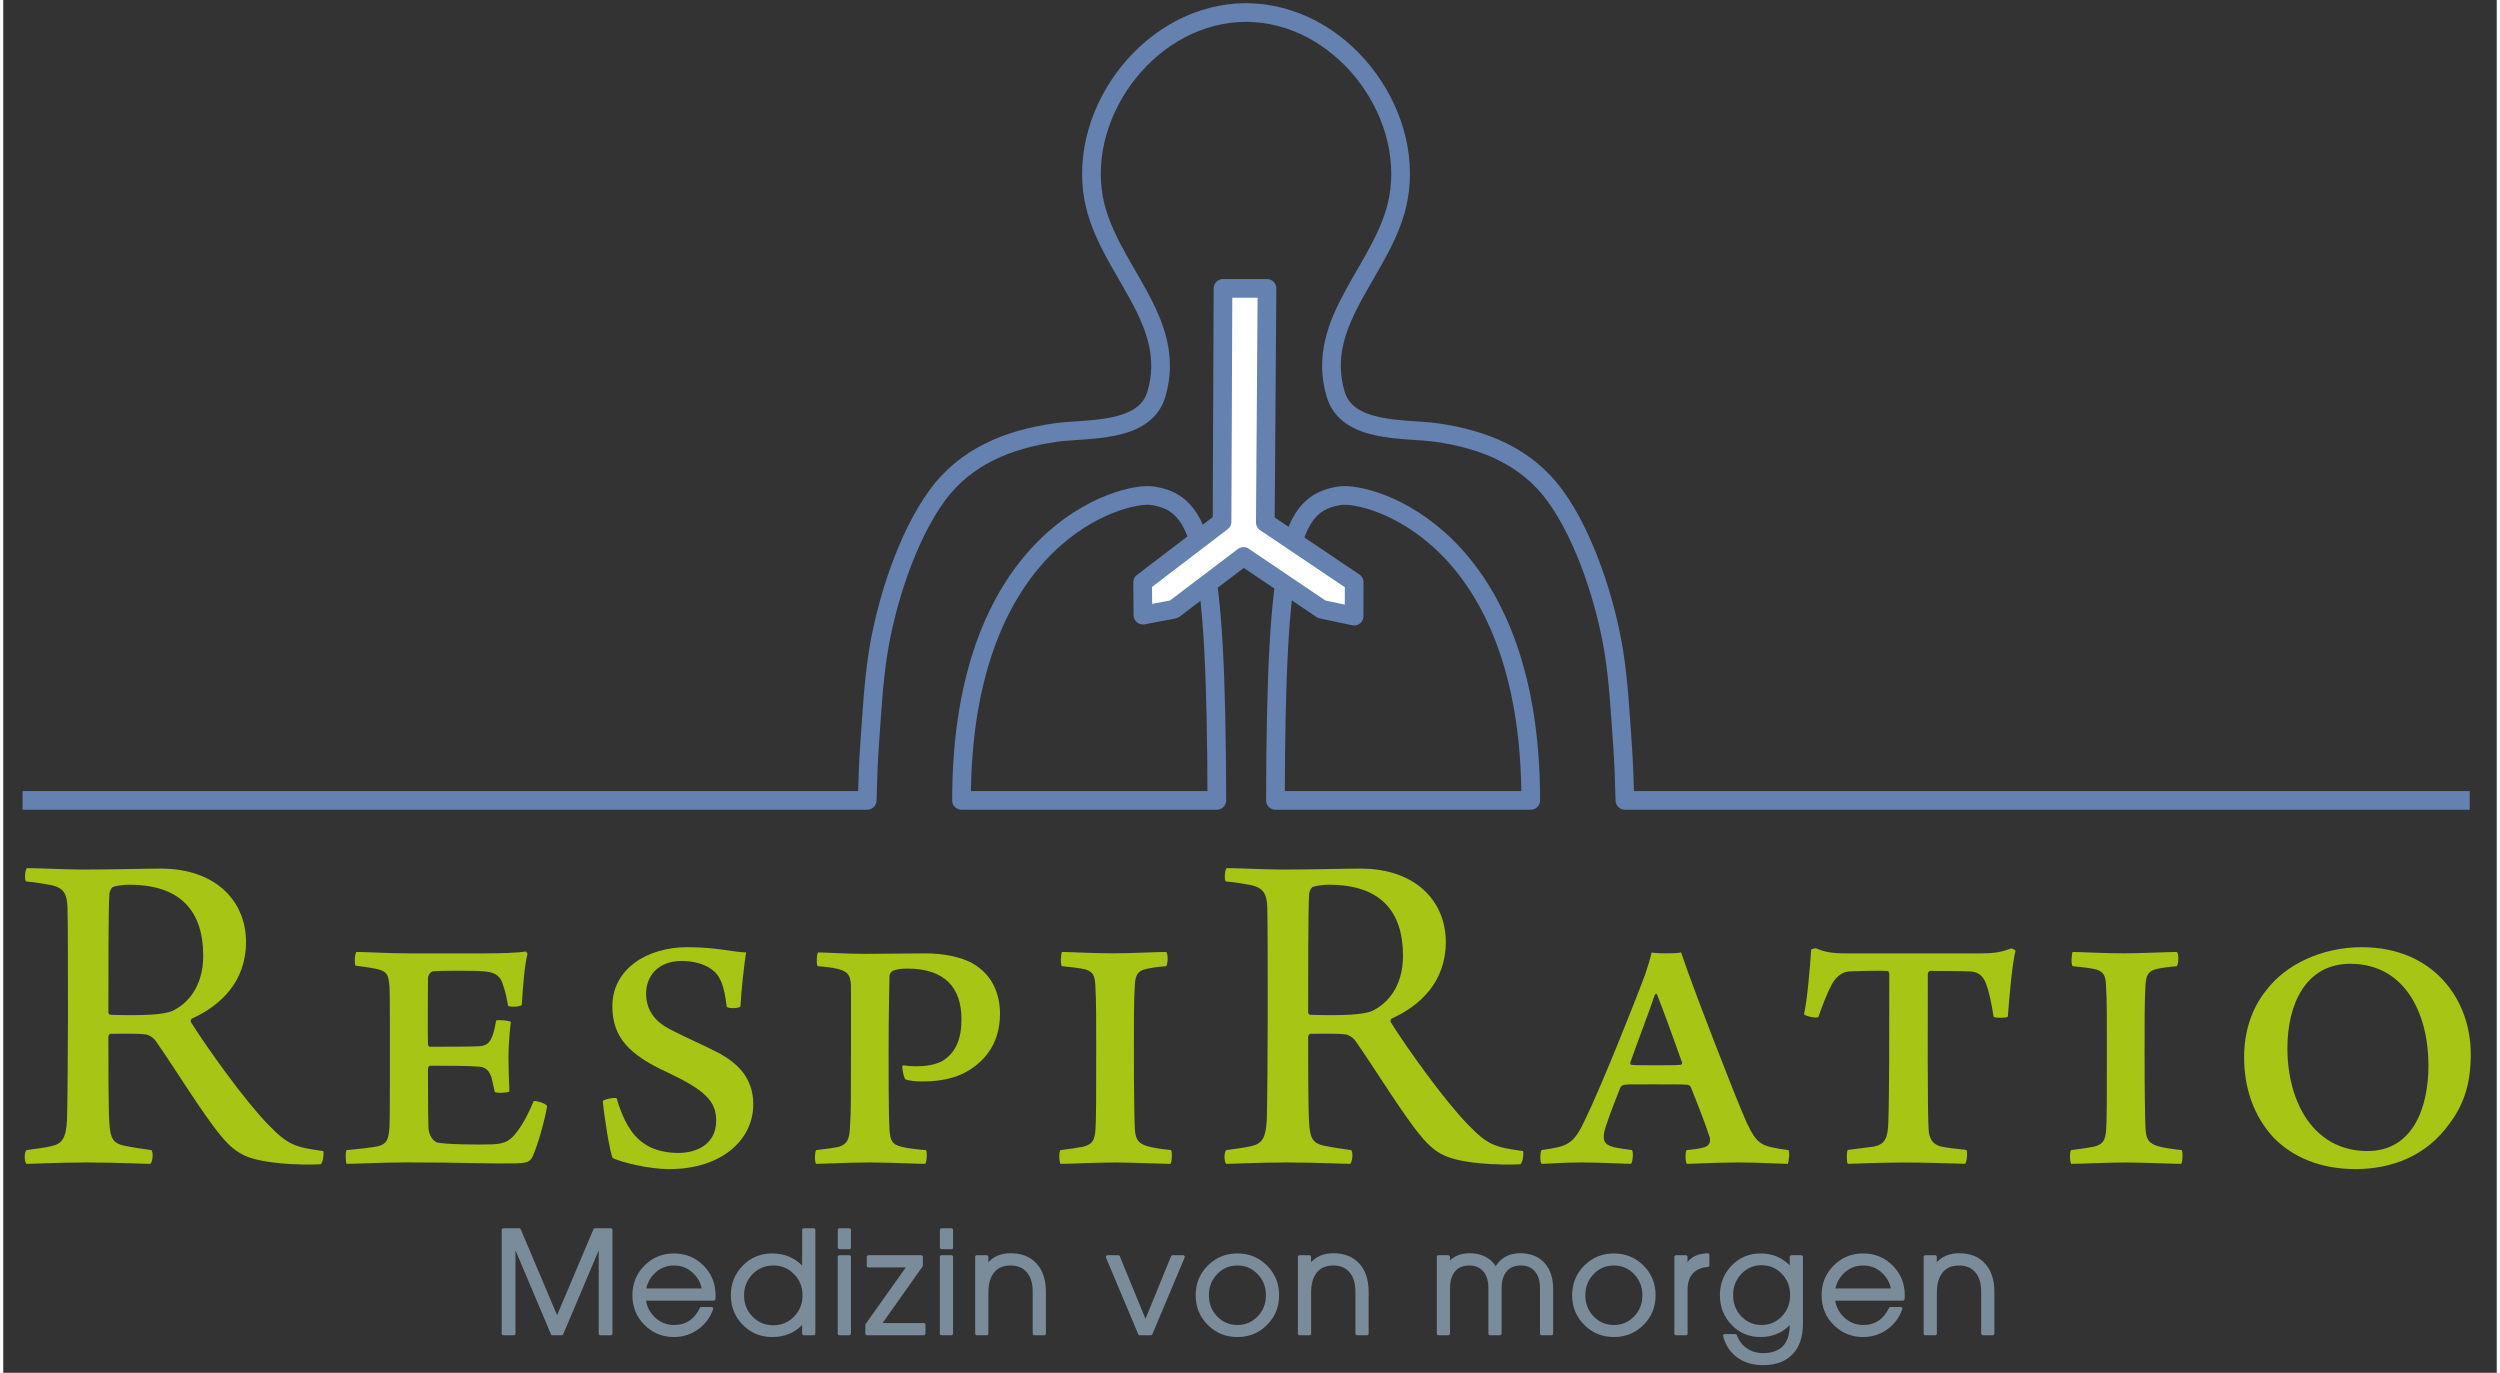 <?xml version="1.0" encoding="UTF-8" standalone="no"?>
<!DOCTYPE svg PUBLIC "-//W3C//DTD SVG 1.1//EN" "http://www.w3.org/Graphics/SVG/1.1/DTD/svg11.dtd">
<svg xmlns="http://www.w3.org/2000/svg" xmlns:xlink="http://www.w3.org/1999/xlink" xmlns:serif="http://www.serif.com/" width="173" height="95" viewBox="0 0 267 147" version="1.1" xml:space="preserve" style="fill-rule:evenodd;clip-rule:evenodd;stroke-linejoin:round;stroke-miterlimit:2;"><rect x="0" y="0" width="267" height="147" fill="#333333" stroke="none"/><path d="M54.668,142.797l-1.113,0l-0,-11.096l1.692,-0l4.06,9.595l-0.006,-0l4.061,-9.595l1.692,-0l-0,11.096l-1.114,0l0,-9.8l0.003,0l-4.148,9.8l-0.981,0l-4.148,-9.8l0.002,0l0,9.8Z" style="fill:#7a8c99;fill-rule:nonzero;stroke:#7a8c99;stroke-width:0.36px;"/><path d="M71.818,142.987c-1.192,0 -2.201,-0.415 -3.029,-1.245c-0.828,-0.83 -1.241,-1.845 -1.241,-3.047c-0,-1.206 0.413,-2.224 1.241,-3.054c0.828,-0.83 1.837,-1.245 3.029,-1.245c1.201,0 2.214,0.415 3.039,1.245c0.825,0.83 1.238,1.848 1.238,3.054c0.005,0.132 -0.002,0.264 -0.022,0.396l-7.449,-0c0.074,0.767 0.381,1.431 0.923,1.992c0.63,0.65 1.399,0.974 2.307,0.974c0.65,0 1.22,-0.163 1.71,-0.49c0.491,-0.328 0.885,-0.806 1.183,-1.436l1.092,0c-0.293,0.854 -0.808,1.544 -1.546,2.069c-0.737,0.525 -1.562,0.787 -2.475,0.787Zm3.186,-4.841c-0.103,-0.713 -0.403,-1.328 -0.901,-1.846c-0.62,-0.649 -1.382,-0.974 -2.285,-0.974c-0.899,0 -1.661,0.327 -2.286,0.982c-0.483,0.512 -0.783,1.125 -0.9,1.838l6.372,0Z" style="fill:#7a8c99;fill-rule:nonzero;stroke:#7a8c99;stroke-width:0.36px;"/><path d="M82.332,142.987c-1.187,0 -2.19,-0.415 -3.011,-1.245c-0.82,-0.83 -1.23,-1.845 -1.23,-3.047c-0,-1.206 0.41,-2.224 1.23,-3.054c0.821,-0.83 1.824,-1.245 3.011,-1.245c1.245,0 2.277,0.418 3.098,1.253l0.293,0.329l-0,-4.277l1.054,-0l0,11.096l-1.054,0l-0,-1.384l-0.293,0.329c-0.821,0.83 -1.853,1.245 -3.098,1.245Zm0.124,-7.661c-0.928,0 -1.711,0.327 -2.351,0.982c-0.64,0.654 -0.959,1.455 -0.959,2.402c-0,0.947 0.319,1.747 0.959,2.399c0.64,0.652 1.423,0.978 2.351,0.978c0.928,-0 1.711,-0.328 2.351,-0.982c0.64,-0.654 0.96,-1.455 0.96,-2.402c-0,-0.947 -0.32,-1.747 -0.96,-2.399c-0.64,-0.652 -1.423,-0.978 -2.351,-0.978Z" style="fill:#7a8c99;fill-rule:nonzero;stroke:#7a8c99;stroke-width:0.36px;"/><path d="M89.535,142.797l-0,-8.21l1.055,-0l-0,8.21l-1.055,0Zm0.007,-11.096l1.048,-0l-0,1.882l-1.048,0l0,-1.882Z" style="fill:#7a8c99;fill-rule:nonzero;stroke:#7a8c99;stroke-width:0.36px;"/><path d="M92.49,141.874l4.503,-6.343l-4.349,0l-0,-0.944l5.647,-0l-0,0.922l-4.483,6.343l4.761,0l0,0.945l-6.079,0l0,-0.923Z" style="fill:#7a8c99;fill-rule:nonzero;stroke:#7a8c99;stroke-width:0.36px;"/><path d="M100.47,142.797l-0,-8.21l1.055,-0l-0,8.21l-1.055,0Zm0.007,-11.096l1.048,-0l-0,1.882l-1.048,0l0,-1.882Z" style="fill:#7a8c99;fill-rule:nonzero;stroke:#7a8c99;stroke-width:0.36px;"/><path d="M104.253,142.797l-0,-8.21l1.047,-0l0,1.062l0.169,-0.205c0.576,-0.713 1.374,-1.07 2.395,-1.07c1.132,0 2.016,0.349 2.651,1.048c0.635,0.698 0.952,1.669 0.952,2.915l0,4.46l-1.055,0l0,-4.49c0,-0.932 -0.224,-1.662 -0.673,-2.19c-0.45,-0.527 -1.075,-0.791 -1.875,-0.791c-0.821,0 -1.452,0.268 -1.894,0.802c-0.442,0.535 -0.663,1.298 -0.663,2.289l0,4.38l-1.054,0Z" style="fill:#7a8c99;fill-rule:nonzero;stroke:#7a8c99;stroke-width:0.36px;"/><path d="M118.242,134.587l1.152,-0l2.919,7.119l-0.009,-0l2.911,-7.119l1.12,-0l-3.457,8.21l-1.179,0l-3.457,-8.21Z" style="fill:#7a8c99;fill-rule:nonzero;stroke:#7a8c99;stroke-width:0.36px;"/><path d="M132.147,142.987c-1.196,0 -2.209,-0.415 -3.04,-1.245c-0.83,-0.83 -1.245,-1.845 -1.245,-3.047c0,-1.206 0.415,-2.224 1.245,-3.054c0.831,-0.83 1.844,-1.245 3.04,-1.245c1.206,0 2.223,0.415 3.051,1.245c0.827,0.83 1.241,1.848 1.241,3.054c0,1.202 -0.414,2.217 -1.241,3.047c-0.828,0.83 -1.845,1.245 -3.051,1.245Zm0,-0.93c0.908,0 1.675,-0.324 2.3,-0.974c0.625,-0.649 0.937,-1.445 0.937,-2.388c0,-0.942 -0.312,-1.739 -0.937,-2.391c-0.625,-0.652 -1.392,-0.978 -2.3,-0.978c-0.903,0 -1.667,0.326 -2.292,0.978c-0.625,0.652 -0.938,1.449 -0.938,2.391c0,0.943 0.313,1.739 0.938,2.388c0.625,0.65 1.389,0.974 2.292,0.974Z" style="fill:#7a8c99;fill-rule:nonzero;stroke:#7a8c99;stroke-width:0.36px;"/><path d="M138.808,142.797l0,-8.21l1.048,-0l-0,1.062l0.168,-0.205c0.576,-0.713 1.375,-1.07 2.395,-1.07c1.133,0 2.017,0.349 2.652,1.048c0.634,0.698 0.952,1.669 0.952,2.915l-0,4.46l-1.055,0l0,-4.49c0,-0.932 -0.225,-1.662 -0.674,-2.19c-0.449,-0.527 -1.074,-0.791 -1.875,-0.791c-0.82,0 -1.451,0.268 -1.893,0.802c-0.442,0.535 -0.663,1.298 -0.663,2.289l0,4.38l-1.055,0Z" style="fill:#7a8c99;fill-rule:nonzero;stroke:#7a8c99;stroke-width:0.36px;"/><path d="M153.684,142.797l-0,-8.21l1.047,-0l0,0.842l0.088,-0.103c0.523,-0.634 1.248,-0.952 2.175,-0.952c1.026,0 1.827,0.318 2.403,0.952c0.166,0.186 0.31,0.391 0.432,0.616c0.107,-0.235 0.237,-0.44 0.388,-0.616c0.533,-0.634 1.274,-0.952 2.222,-0.952c1.052,0 1.872,0.325 2.461,0.974c0.589,0.65 0.883,1.551 0.883,2.703l0,4.746l-1.054,0l-0,-4.863c-0,-0.816 -0.197,-1.454 -0.591,-1.916c-0.394,-0.461 -0.94,-0.692 -1.64,-0.692c-0.714,0 -1.265,0.231 -1.654,0.692c-0.389,0.462 -0.583,1.117 -0.583,1.967l-0,4.812l-1.055,0l0,-4.856c0,-0.82 -0.198,-1.461 -0.593,-1.923c-0.396,-0.461 -0.942,-0.692 -1.641,-0.692c-0.713,0 -1.263,0.231 -1.651,0.692c-0.388,0.462 -0.583,1.117 -0.583,1.967l0,4.812l-1.054,0Z" style="fill:#7a8c99;fill-rule:nonzero;stroke:#7a8c99;stroke-width:0.36px;"/><path d="M172.459,142.987c-1.196,0 -2.209,-0.415 -3.039,-1.245c-0.83,-0.83 -1.245,-1.845 -1.245,-3.047c-0,-1.206 0.415,-2.224 1.245,-3.054c0.83,-0.83 1.843,-1.245 3.039,-1.245c1.206,0 2.223,0.415 3.051,1.245c0.828,0.83 1.241,1.848 1.241,3.054c0,1.202 -0.413,2.217 -1.241,3.047c-0.828,0.83 -1.845,1.245 -3.051,1.245Zm0,-0.93c0.909,0 1.675,-0.324 2.3,-0.974c0.625,-0.649 0.938,-1.445 0.938,-2.388c-0,-0.942 -0.313,-1.739 -0.938,-2.391c-0.625,-0.652 -1.391,-0.978 -2.3,-0.978c-0.903,0 -1.667,0.326 -2.292,0.978c-0.625,0.652 -0.938,1.449 -0.938,2.391c0,0.943 0.313,1.739 0.938,2.388c0.625,0.65 1.389,0.974 2.292,0.974Z" style="fill:#7a8c99;fill-rule:nonzero;stroke:#7a8c99;stroke-width:0.36px;"/><path d="M179.121,142.797l-0,-8.21l1.047,-0l0,1.179c0.093,-0.2 0.195,-0.371 0.308,-0.513c0.434,-0.552 1.113,-0.845 2.036,-0.879l-0,1.106c-0.698,0.054 -1.253,0.283 -1.663,0.689c-0.449,0.454 -0.674,1.103 -0.674,1.948l0,4.68l-1.054,0Z" style="fill:#7a8c99;fill-rule:nonzero;stroke:#7a8c99;stroke-width:0.36px;"/><path d="M188.441,145.068c0.991,-0 1.744,-0.273 2.259,-0.817c0.515,-0.545 0.773,-1.339 0.773,-2.384l0,-0.454l-0.278,0.322c-0.806,0.835 -1.822,1.252 -3.047,1.252c-1.162,0 -2.145,-0.415 -2.948,-1.245c-0.803,-0.83 -1.205,-1.845 -1.205,-3.047c-0,-1.206 0.403,-2.224 1.208,-3.054c0.806,-0.83 1.79,-1.245 2.952,-1.245c1.221,0 2.234,0.415 3.04,1.245l0.278,0.315l0,-1.369l1.055,-0l-0,7.155c-0,1.363 -0.356,2.412 -1.066,3.15c-0.71,0.737 -1.72,1.106 -3.029,1.106c-1.044,-0 -1.928,-0.263 -2.651,-0.788c-0.723,-0.525 -1.204,-1.251 -1.443,-2.179l1.121,0c0.239,0.64 0.622,1.139 1.15,1.498c0.527,0.359 1.137,0.539 1.831,0.539Zm-0.161,-9.771c-0.904,0 -1.668,0.327 -2.293,0.981c-0.625,0.655 -0.937,1.456 -0.937,2.403c-0,0.947 0.312,1.747 0.937,2.398c0.625,0.652 1.389,0.978 2.293,0.978c0.908,0 1.674,-0.327 2.299,-0.981c0.625,-0.654 0.938,-1.455 0.938,-2.403c-0,-0.947 -0.313,-1.746 -0.938,-2.398c-0.625,-0.652 -1.391,-0.978 -2.299,-0.978Z" style="fill:#7a8c99;fill-rule:nonzero;stroke:#7a8c99;stroke-width:0.36px;"/><path d="M199.152,142.987c-1.191,0 -2.201,-0.415 -3.028,-1.245c-0.828,-0.83 -1.242,-1.845 -1.242,-3.047c0,-1.206 0.414,-2.224 1.242,-3.054c0.827,-0.83 1.837,-1.245 3.028,-1.245c1.202,0 2.215,0.415 3.04,1.245c0.825,0.83 1.238,1.848 1.238,3.054c0.005,0.132 -0.003,0.264 -0.022,0.396l-7.449,-0c0.073,0.767 0.381,1.431 0.923,1.992c0.63,0.65 1.399,0.974 2.307,0.974c0.649,0 1.22,-0.163 1.71,-0.49c0.491,-0.328 0.885,-0.806 1.183,-1.436l1.091,0c-0.293,0.854 -0.808,1.544 -1.545,2.069c-0.737,0.525 -1.562,0.787 -2.476,0.787Zm3.186,-4.841c-0.102,-0.713 -0.402,-1.328 -0.9,-1.846c-0.621,-0.649 -1.382,-0.974 -2.286,-0.974c-0.898,0 -1.66,0.327 -2.285,0.982c-0.483,0.512 -0.783,1.125 -0.901,1.838l6.372,0Z" style="fill:#7a8c99;fill-rule:nonzero;stroke:#7a8c99;stroke-width:0.36px;"/><path d="M205.814,142.797l-0,-8.21l1.047,-0l0,1.062l0.169,-0.205c0.576,-0.713 1.374,-1.07 2.395,-1.07c1.132,0 2.016,0.349 2.651,1.048c0.635,0.698 0.952,1.669 0.952,2.915l0,4.46l-1.055,0l0,-4.49c0,-0.932 -0.224,-1.662 -0.673,-2.19c-0.45,-0.527 -1.075,-0.791 -1.875,-0.791c-0.821,0 -1.452,0.268 -1.894,0.802c-0.442,0.535 -0.663,1.298 -0.663,2.289l0,4.38l-1.054,0Z" style="fill:#7a8c99;fill-rule:nonzero;stroke:#7a8c99;stroke-width:0.36px;"/><path d="M2.441,94.38c1.02,0.101 1.989,0.254 2.754,0.407c1.275,0.306 1.632,0.919 1.683,2.347c0.051,1.582 0.051,6.684 0.051,11.887c0,2.801 -0.051,9.74 -0.102,10.914c-0.102,1.939 -0.51,2.551 -1.734,2.806c-0.663,0.153 -1.479,0.255 -2.601,0.408c-0.255,0.204 -0.255,1.27 0,1.473c0.969,0 3.162,-0.147 6.474,-0.147c3.363,0 5.813,0.147 6.783,0.147c0.255,-0.203 0.357,-1.269 0.102,-1.473c-1.174,-0.154 -2.093,-0.306 -2.858,-0.459c-1.174,-0.255 -1.531,-0.714 -1.633,-2.449c-0.102,-1.684 -0.102,-6.429 -0.102,-9.236c-0,-0.051 0.102,-0.306 0.204,-0.306c0.714,0 2.909,-0.051 3.623,0.051c0.408,0 0.919,0.255 1.276,0.765c1.939,2.756 5.052,7.859 6.987,10.155c0.866,1.071 1.681,1.683 2.445,2.038c1.887,0.914 5.967,1.067 8.16,0.965c0.306,-0.101 0.408,-1.269 0.306,-1.422c-3.06,-0.408 -3.774,-0.663 -5.865,-2.806c-2.499,-2.551 -6.522,-8.164 -8.308,-11.017c-0.051,-0.102 0,-0.254 0.102,-0.356c3.059,-1.376 5.809,-3.927 5.809,-8.213c-0,-4.286 -3.158,-7.851 -9.126,-7.851c-2.041,0 -4.695,0.102 -8.465,0.102c-1.579,0 -4.639,-0.153 -5.863,-0.153c-0.204,0.102 -0.306,1.22 -0.102,1.423Zm11.062,0.356c5.461,0 7.91,2.806 7.91,7.603c0,3.316 -1.684,5.153 -3.317,5.918c-0.97,0.408 -3.164,0.51 -6.583,0.408c-0.153,0 -0.255,-0.153 -0.255,-0.255c-0,-3.979 -0,-10.919 0.102,-12.653c-0,-0.256 0.204,-0.664 0.357,-0.766c0.51,-0.204 1.378,-0.255 1.786,-0.255Z" style="fill:#a6c514;fill-rule:nonzero;"/><path d="M37.733,103.406c0.867,0.102 1.938,0.255 2.499,0.408c0.867,0.256 1.02,0.613 1.122,1.787c0.051,0.663 0.045,3.419 0.045,6.736c-0,4.076 0.006,7.546 -0.045,8.414c-0.102,1.327 -0.306,1.735 -1.224,1.99c-0.714,0.153 -2.193,0.306 -3.366,0.408c-0.153,0.153 -0.102,1.321 0,1.473c1.326,0 3.468,-0.153 6.576,-0.153c6.325,0 8.111,0.153 11.166,0.102c1.632,0 1.887,-0.153 2.193,-0.763c0.612,-1.373 1.377,-4.231 1.53,-5.354c-0.051,-0.306 -1.224,-0.612 -1.428,-0.561c-0.459,1.123 -1.071,2.348 -1.734,3.215c-0.714,0.97 -1.223,1.378 -2.748,1.429c-1.583,0.051 -5.054,0 -5.87,-0.204c-0.409,-0.153 -0.868,-0.714 -0.919,-1.582c-0.051,-1.786 -0.051,-4.644 -0.051,-6.329c-0,-0.102 0.102,-0.306 0.204,-0.306c1.633,0 4.135,0 5.309,0.102c0.765,0.051 1.072,0.562 1.276,1.123c0.102,0.459 0.204,0.766 0.357,1.582c0.203,0.153 1.371,0.102 1.575,-0.051c-0.051,-1.021 -0.102,-2.705 -0.102,-3.722c-0,-1.119 0.153,-3.007 0.255,-3.722c-0.153,-0.153 -1.322,-0.255 -1.576,-0.153c-0.101,0.562 -0.203,1.072 -0.356,1.531c-0.204,0.562 -0.459,1.174 -1.429,1.225c-1.276,0.051 -3.42,0.051 -5.309,0.051c-0.102,0 -0.204,-0.153 -0.204,-0.255c-0.051,-1.684 -0,-4.695 -0,-7.094c-0,-0.205 0.204,-0.664 0.51,-0.715c0.459,-0.102 4.9,-0.102 5.563,0c1.225,0.102 1.736,0.562 1.991,1.531c0.204,0.562 0.357,1.276 0.51,2.144c0.102,0.153 1.27,0.153 1.473,-0.102c0.102,-1.782 0.306,-4.383 0.612,-5.454c-0,-0.051 -0.153,-0.255 -0.204,-0.255c-0.865,0.153 -2.646,0.204 -4.433,0.204l-8.059,0c-2.088,0 -4.638,-0.153 -5.607,-0.153c-0.204,0.102 -0.255,1.321 -0.102,1.473Z" style="fill:#a6c514;fill-rule:nonzero;"/><path d="M65.68,117.589c-0.305,-0.102 -1.427,0.153 -1.478,0.306c0.102,1.377 0.765,5.662 1.071,6.119c0.866,0.407 3.717,1.169 6.065,1.169c5.613,0 8.974,-3.156 8.974,-6.931c-0,-2.908 -1.782,-4.489 -3.819,-5.561c-1.582,-0.816 -3.164,-1.479 -5.053,-2.449c-1.582,-0.816 -2.603,-1.989 -2.603,-3.877c-0,-1.785 1.225,-3.469 3.828,-3.469c1.173,0 2.398,0.306 3.215,0.918c0.868,0.613 1.327,1.684 1.582,3.98c0.152,0.204 1.219,0.204 1.473,-0c0.102,-1.832 0.408,-4.637 0.612,-5.81c-0.51,0 -1.526,-0.153 -2.595,-0.306c-0.816,-0.102 -1.939,-0.255 -3.725,-0.255c-4.288,0 -8.005,2.34 -8.005,6.32c0,3.316 1.782,5.203 5.912,7.091c3.981,1.887 5.206,3.061 5.206,5.152c0,2.551 -2.093,3.469 -4.083,3.469c-1.378,0 -2.808,-0.357 -3.726,-1.071c-1.272,-0.867 -2.189,-2.5 -2.851,-4.795Z" style="fill:#a6c514;fill-rule:nonzero;"/><path d="M87.05,123.149c-0.153,0.153 -0.204,1.27 0,1.473c0.867,0 3.162,-0.147 5.76,-0.147c2.445,0 4.742,0.147 5.916,0.147c0.153,-0.152 0.255,-1.32 0.051,-1.473c-0.817,-0.051 -2.042,-0.204 -2.603,-0.357c-1.021,-0.255 -1.174,-0.663 -1.276,-1.786c-0.102,-1.838 -0.096,-6.731 -0.096,-8.407c0,-4.52 0.096,-7.211 0.096,-8.125c0.051,-0.254 0.204,-0.457 0.357,-0.508c0.255,-0.152 0.868,-0.254 1.531,-0.254c4.084,0 5.819,2.082 5.819,5.434c0,2.031 -0.561,3.606 -2.144,4.52c-0.765,0.355 -1.633,0.507 -2.603,0.507c-0.663,0 -1.123,-0.05 -1.48,-0.101c-0.051,-0 -0.102,0.051 -0.102,0.101c-0.051,0.153 0.153,1.321 0.357,1.423c0.511,0.152 1.123,0.203 1.736,0.203c1.378,0 2.909,-0.152 4.338,-0.813c2.088,-1.016 4.023,-2.996 4.023,-6.399c-0,-2.387 -0.968,-4.062 -2.394,-5.078c-1.476,-1.118 -3.977,-1.423 -5.457,-1.423c-2.195,0 -4.338,0.051 -6.629,0.051c-1.885,0 -4.333,-0.153 -4.996,-0.153c-0.153,0.102 -0.204,1.322 -0.051,1.474c0.765,0.05 1.581,0.152 1.989,0.254c1.122,0.255 1.53,0.562 1.581,1.837l0,7.349c0,3.922 0,6.525 -0.102,7.699c-0.051,1.429 -0.306,1.889 -1.173,2.195c-0.459,0.102 -1.479,0.255 -2.448,0.357Z" style="fill:#a6c514;fill-rule:nonzero;"/><path d="M113.366,103.457c1.071,0.102 1.938,0.204 2.55,0.357c0.765,0.255 0.969,0.663 1.02,1.633c0.102,1.734 0.096,3.724 0.096,6.683c-0,4.744 0.006,7.958 -0.096,9.03c-0.102,0.867 -0.255,1.377 -1.326,1.632c-0.51,0.102 -1.53,0.255 -2.397,0.357c-0.204,0.153 -0.153,1.27 0,1.473c1.173,0 3.774,-0.147 5.811,-0.147c1.884,0 5.046,0.147 5.964,0.147c0.153,-0.152 0.204,-1.32 0.051,-1.473c-0.969,-0.102 -1.989,-0.255 -2.499,-0.408c-1.071,-0.306 -1.326,-0.816 -1.377,-1.989c-0.051,-1.225 -0.096,-4.286 -0.096,-7.857c0,-3.214 -0.006,-5.816 0.096,-7.346c0.051,-1.123 0.306,-1.582 1.173,-1.786c0.408,-0.102 1.377,-0.255 2.193,-0.306c0.204,-0.305 0.204,-1.371 -0,-1.524c-1.02,0 -3.825,0.147 -5.709,0.147c-1.986,0 -4.689,-0.147 -5.454,-0.147c-0.102,0.153 -0.204,1.321 0,1.524Z" style="fill:#a6c514;fill-rule:nonzero;"/><path d="M130.91,94.38c1.02,0.101 1.989,0.254 2.754,0.407c1.275,0.306 1.632,0.919 1.683,2.347c0.051,1.582 0.051,6.684 0.051,11.887c0,2.801 -0.051,9.74 -0.102,10.914c-0.102,1.939 -0.51,2.551 -1.734,2.806c-0.663,0.153 -1.479,0.255 -2.601,0.408c-0.255,0.204 -0.255,1.27 0,1.473c0.969,0 3.162,-0.147 6.474,-0.147c3.363,0 5.813,0.147 6.783,0.147c0.255,-0.203 0.357,-1.269 0.102,-1.473c-1.174,-0.154 -2.093,-0.306 -2.858,-0.459c-1.174,-0.255 -1.531,-0.714 -1.633,-2.449c-0.102,-1.684 -0.102,-6.429 -0.102,-9.236c-0,-0.051 0.102,-0.306 0.204,-0.306c0.714,0 2.909,-0.051 3.623,0.051c0.408,0 0.919,0.255 1.276,0.765c1.939,2.756 5.052,7.859 6.987,10.155c0.866,1.071 1.681,1.683 2.445,2.038c1.887,0.914 5.967,1.067 8.16,0.965c0.306,-0.101 0.408,-1.269 0.306,-1.422c-3.06,-0.408 -3.774,-0.663 -5.865,-2.806c-2.499,-2.551 -6.522,-8.164 -8.308,-11.017c-0.051,-0.102 0,-0.254 0.102,-0.356c3.059,-1.376 5.809,-3.927 5.809,-8.213c-0,-4.286 -3.158,-7.851 -9.126,-7.851c-2.041,0 -4.695,0.102 -8.465,0.102c-1.579,0 -4.639,-0.153 -5.863,-0.153c-0.204,0.102 -0.306,1.22 -0.102,1.423Zm11.062,0.356c5.461,0 7.91,2.806 7.91,7.603c0,3.316 -1.684,5.153 -3.317,5.918c-0.97,0.408 -3.164,0.51 -6.583,0.408c-0.153,0 -0.255,-0.153 -0.255,-0.255c-0,-3.979 -0,-10.919 0.102,-12.653c-0,-0.256 0.204,-0.664 0.357,-0.766c0.51,-0.204 1.378,-0.255 1.786,-0.255Z" style="fill:#a6c514;fill-rule:nonzero;"/><path d="M164.723,123.149c-0.153,0.153 -0.204,1.27 0,1.473c0.662,0 2.038,-0.147 4.331,-0.147c2.191,0 4.537,0.147 5.251,0.147c0.204,-0.254 0.255,-1.32 0.102,-1.473c-0.765,-0.102 -1.479,-0.204 -1.938,-0.306c-1.122,-0.306 -1.122,-0.766 -1.071,-1.429c0.102,-0.766 0.969,-2.961 1.734,-4.901c-0,-0.102 0.255,-0.357 0.459,-0.357c0.357,-0.051 0.765,-0.045 3.162,-0.045c1.734,0 3.06,-0.006 3.621,0.045c0.051,0 0.255,0.102 0.306,0.204c0.663,1.634 1.53,3.829 2.04,5.411c0.102,0.409 0.051,0.868 -0.561,1.072c-0.51,0.153 -1.275,0.255 -1.887,0.306c-0.204,0.153 -0.153,1.321 -0,1.473c0.816,0 2.703,-0.147 5.559,-0.147c2.499,0 4.386,0.147 5.253,0.147c0.102,-0.203 0.255,-1.32 0.051,-1.473c-3.009,-0.408 -3.315,-0.612 -4.437,-2.909c-1.326,-2.961 -5.559,-14.023 -6.324,-16.216l-0.714,-2.04c-0.204,0.051 -0.561,0.096 -1.53,0.096c-1.02,0 -1.479,-0.045 -1.632,-0.096c-0.102,0.561 -0.408,1.53 -0.663,2.295c-1.326,3.57 -4.743,12.081 -6.424,15.552c-1.274,2.757 -1.886,2.91 -4.688,3.318Zm12.135,-16.662c0.051,-0.051 0.153,-0.102 0.204,-0.051c0.612,1.527 1.785,4.734 2.702,7.33c0.051,0.153 -0.102,0.254 -0.153,0.254c-0.509,0.051 -1.733,0.045 -2.651,0.045c-1.479,0 -2.243,0.006 -2.6,-0.045c-0.102,0 -0.153,-0.101 -0.153,-0.203c0.765,-2.189 2.039,-5.498 2.651,-7.33Z" style="fill:#a6c514;fill-rule:nonzero;"/><path d="M197.516,123.13c-0.153,0.154 -0.153,1.333 0,1.487c0.918,0 3.06,-0.137 6.067,-0.137c2.087,0 4.892,0.086 6.473,0.137c0.204,-0.102 0.306,-1.333 0.153,-1.487c-1.324,-0.134 -2.191,-0.236 -2.804,-0.389c-0.868,-0.255 -1.123,-0.867 -1.225,-1.581c-0.153,-1.837 -0.102,-11.479 -0.102,-16.836c-0,-0.102 0.051,-0.306 0.204,-0.357c0.817,0 3.063,0 4.339,0.051c0.817,0.051 1.327,0.408 1.684,1.275c0.307,0.817 0.613,2.194 0.817,3.572c0.102,0.153 1.371,0.153 1.524,-0c0.153,-1.939 0.459,-5.658 0.816,-7.034c-0,-0.153 -0.408,-0.306 -0.51,-0.255c-1.119,0.408 -1.83,0.51 -3.208,0.51l-14.534,0c-1.377,0 -2.193,-0.153 -3.009,-0.51c-0.102,-0.102 -0.561,0.051 -0.612,0.102c-0.102,1.628 -0.408,5.347 -0.765,6.926c0.153,0.204 1.275,0.459 1.53,0.306c0.561,-1.58 1.02,-2.752 1.479,-3.567c0.459,-0.815 1.122,-1.274 1.836,-1.325c1.02,-0.051 3.417,-0.102 4.08,-0.051c0.102,0 0.204,0.204 0.204,0.306c0,6.013 0,13.097 -0.102,15.9c-0.051,1.682 -0.357,2.344 -1.53,2.599l-2.805,0.358Z" style="fill:#a6c514;fill-rule:nonzero;"/><path d="M221.588,103.457c1.071,0.102 1.938,0.204 2.55,0.357c0.765,0.255 0.969,0.663 1.02,1.633c0.102,1.734 0.096,3.724 0.096,6.683c-0,4.744 0.006,7.958 -0.096,9.03c-0.102,0.867 -0.255,1.377 -1.326,1.632c-0.51,0.102 -1.53,0.255 -2.397,0.357c-0.204,0.153 -0.153,1.27 0,1.473c1.173,0 3.774,-0.147 5.811,-0.147c1.884,0 5.046,0.147 5.964,0.147c0.153,-0.152 0.204,-1.32 0.051,-1.473c-0.969,-0.102 -1.989,-0.255 -2.499,-0.408c-1.071,-0.306 -1.326,-0.816 -1.377,-1.989c-0.051,-1.225 -0.096,-4.286 -0.096,-7.857c0,-3.214 -0.006,-5.816 0.096,-7.346c0.051,-1.123 0.306,-1.582 1.173,-1.786c0.408,-0.102 1.377,-0.255 2.193,-0.306c0.204,-0.305 0.204,-1.371 -0,-1.524c-1.02,0 -3.825,0.147 -5.709,0.147c-1.986,0 -4.689,-0.147 -5.454,-0.147c-0.102,0.153 -0.204,1.321 0,1.524Z" style="fill:#a6c514;fill-rule:nonzero;"/><path d="M251.879,125.183c3.98,0 7.602,-1.474 9.996,-4.788c1.579,-2.041 2.343,-4.337 2.343,-7.5c-0,-5.918 -4.024,-11.472 -11.676,-11.472c-4.235,0 -8.112,1.83 -10.2,4.585c-1.579,1.939 -2.394,4.438 -2.394,7.193c0,3.214 0.968,6.275 3.209,8.673c2.038,2.038 4.946,3.309 8.722,3.309Zm1.275,-1.932c-5.765,0 -8.571,-5.254 -8.571,-11.019c-0,-4.745 1.99,-9.03 6.735,-9.03c5.867,0 8.367,5.357 8.367,10.867c0,4.744 -1.786,9.182 -6.531,9.182Z" style="fill:#a6c514;fill-rule:nonzero;"/><path d="M123.048,53.082c-3.184,-0.476 -20.439,4.156 -20.439,32.622l27.339,-0c-0.065,-27.201 -1.626,-31.834 -6.9,-32.622Z" style="fill:none;fill-rule:nonzero;stroke:#6481af;stroke-width:2px;stroke-linejoin:miter;stroke-miterlimit:4;"/><path d="M143.122,53.082c3.185,-0.476 20.44,4.156 20.44,32.622l-27.34,-0c0.065,-27.201 1.628,-31.834 6.9,-32.622Z" style="fill:none;fill-rule:nonzero;stroke:#6481af;stroke-width:2px;stroke-linejoin:miter;stroke-miterlimit:4;"/><path d="M130.608,30.882l-0.102,24.986l-8.504,6.49l0.033,3.51l3.314,-0.629l7.455,-5.655l8.37,5.655l3.474,0.737l0.007,-3.634l-9.515,-6.399l0.181,-25.061l-4.713,0Z" style="fill:#fff;fill-rule:nonzero;stroke:#6481af;stroke-width:2px;stroke-linejoin:miter;stroke-miterlimit:4;"/><path d="M2.066,85.704l90.444,-0c0.059,-2.041 0.118,-4.083 0.268,-6.119c0.239,-3.23 0.395,-6.476 0.898,-9.677c0.832,-5.301 3.068,-12.403 6.329,-16.858c3.039,-4.151 7.564,-6.005 12.673,-6.732c3.351,-0.477 9.531,0.112 10.789,-4.086c2.405,-8.022 -5.362,-13.518 -6.715,-21.029c-1.692,-9.395 6.206,-19.828 16.321,-19.864c10.117,0.036 18.016,10.469 16.324,19.864c-1.353,7.511 -9.121,13.007 -6.716,21.029c1.258,4.198 7.439,3.609 10.791,4.086c5.11,0.727 9.636,2.581 12.675,6.732c3.262,4.455 5.498,11.557 6.331,16.858c0.503,3.201 0.659,6.447 0.898,9.677c0.15,2.036 0.209,4.078 0.268,6.119l90.461,-0" style="fill:none;stroke:#6481af;stroke-width:2px;stroke-miterlimit:1.5;"/></svg>
